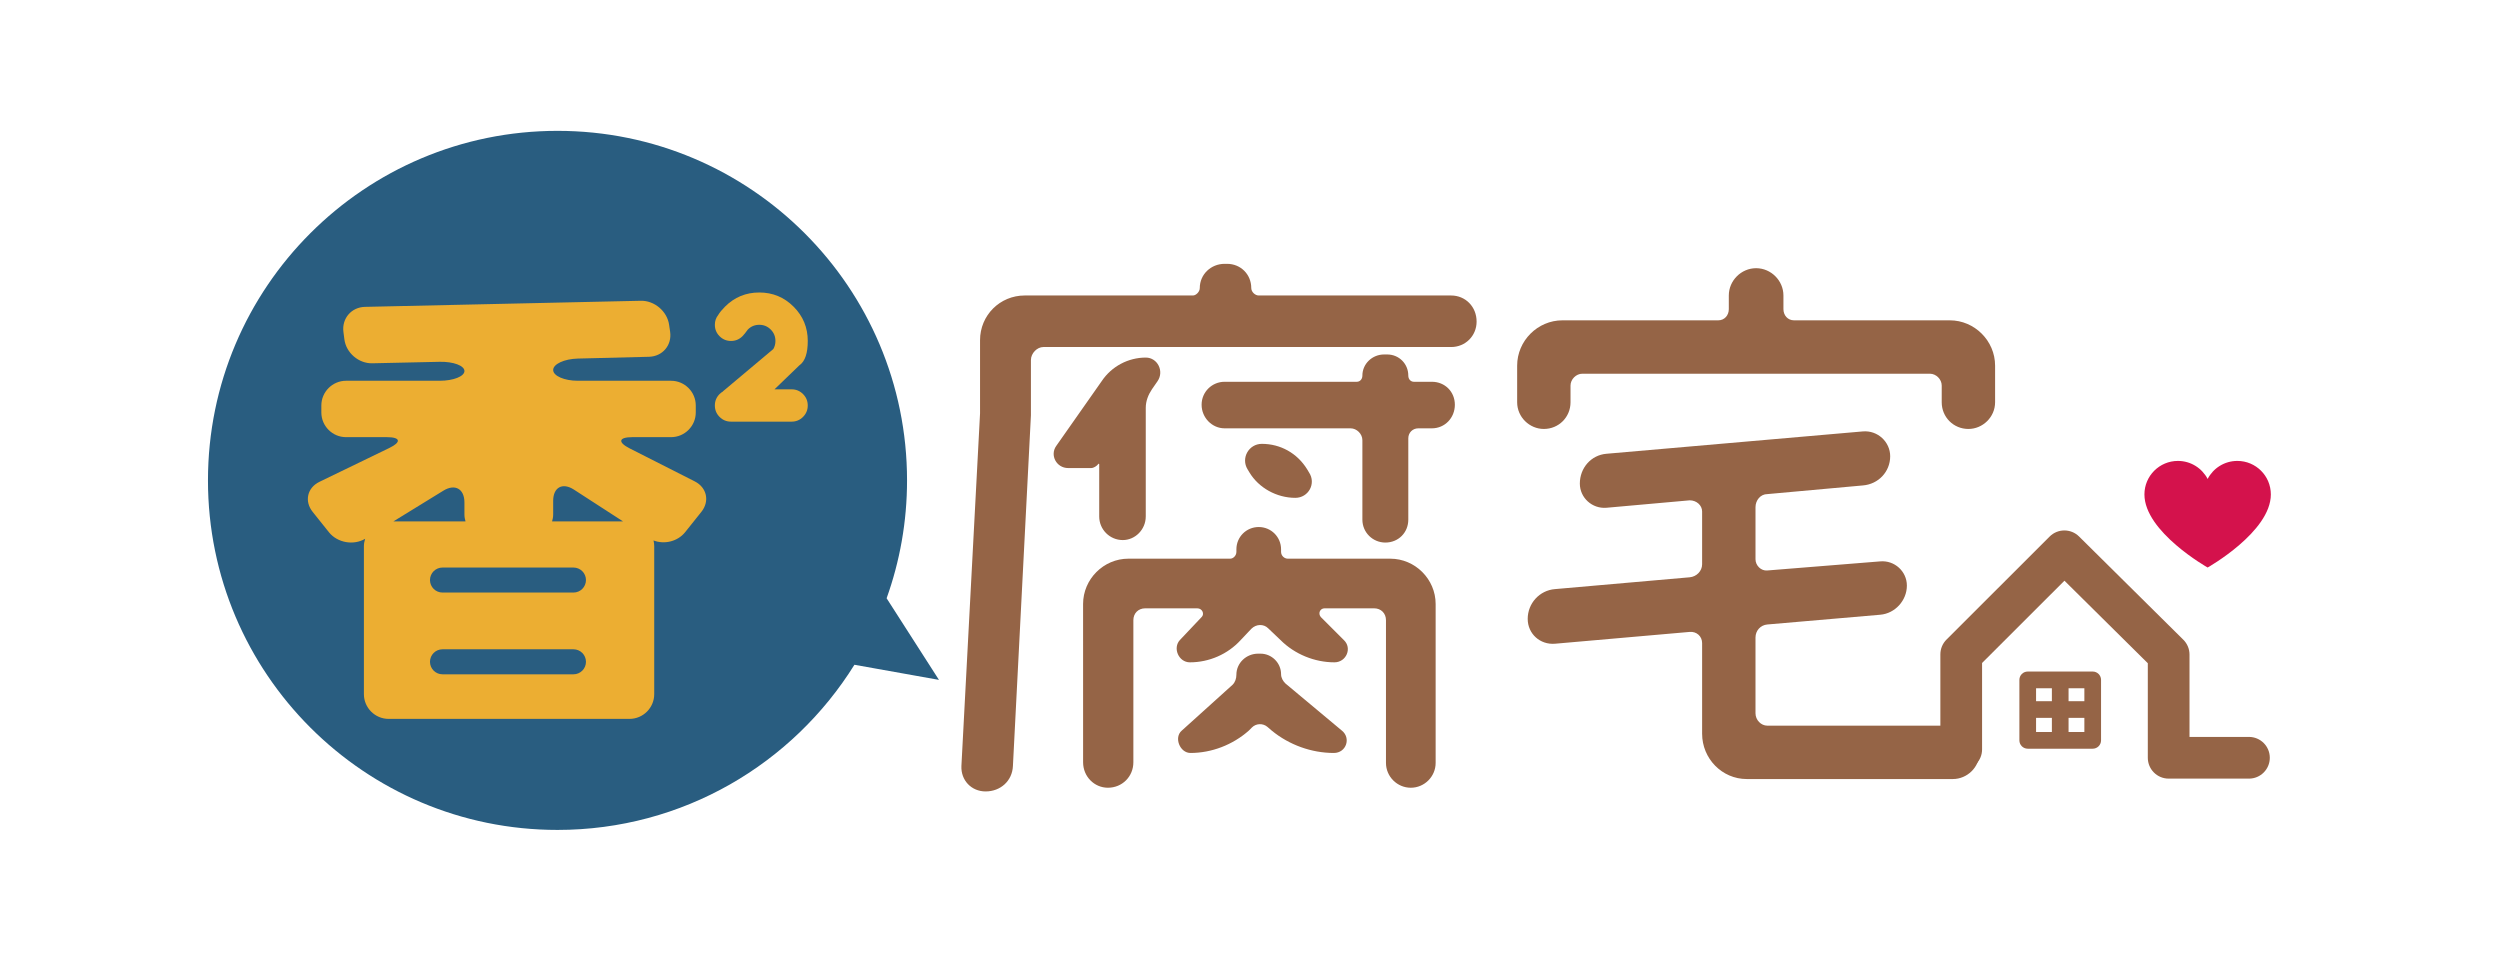 <?xml version="1.0" encoding="utf-8"?>
<!-- Generator: Adobe Illustrator 16.0.0, SVG Export Plug-In . SVG Version: 6.00 Build 0)  -->
<!DOCTYPE svg PUBLIC "-//W3C//DTD SVG 1.1//EN" "http://www.w3.org/Graphics/SVG/1.1/DTD/svg11.dtd">
<svg version="1.1" id="圖層_1" xmlns="http://www.w3.org/2000/svg" xmlns:xlink="http://www.w3.org/1999/xlink" x="0px" y="0px"
	 width="265.415px" height="102.001px" viewBox="0 0 265.415 102.001" enable-background="new 0 0 265.415 102.001"
	 xml:space="preserve">
<g>
	<g>
		<g>
			<path fill="#295D80" d="M94.128,63.515c1.401-3.91,2.169-8.122,2.169-12.514c0-20.495-16.614-37.109-37.108-37.109
				c-20.496,0-37.11,16.614-37.11,37.109S38.692,88.11,59.188,88.11c13.308,0,24.975-7.011,31.523-17.535l8.974,1.605L94.128,63.515
				z"/>
		</g>
		<g>
			<path fill="#ECAE32" d="M84.04,41.334c0.476,0,0.879,0.167,1.214,0.501c0.334,0.335,0.502,0.739,0.502,1.214
				s-0.168,0.879-0.502,1.214c-0.335,0.334-0.738,0.502-1.214,0.502h-6.432c-0.474,0-0.879-0.168-1.213-0.502
				c-0.335-0.335-0.501-0.739-0.501-1.214s0.168-0.88,0.505-1.218c0.109-0.107,0.229-0.199,0.359-0.273l-0.008-0.01l5.352-4.494
				c0.148-0.256,0.223-0.543,0.223-0.856c0-0.476-0.167-0.879-0.501-1.214c-0.336-0.334-0.739-0.502-1.215-0.502
				c-0.474,0-0.877,0.166-1.209,0.498c-0.229,0.32-0.42,0.557-0.574,0.712c-0.337,0.337-0.744,0.506-1.218,0.506
				s-0.879-0.168-1.213-0.502c-0.335-0.335-0.501-0.738-0.501-1.214c0-0.394,0.115-0.739,0.351-1.037
				c0.159-0.269,0.403-0.565,0.729-0.892c1.002-1.001,2.213-1.501,3.636-1.501c1.424,0,2.638,0.502,3.642,1.505
				c1.003,1.004,1.505,2.217,1.505,3.641c0,1.286-0.284,2.138-0.85,2.556h-0.009l-2.676,2.581H84.04z"/>
		</g>
		<g>
			<g>
				<path fill="#956446" d="M132.842,30.582c0,0.396,0.396,0.789,0.792,0.789h20.428c1.516,0,2.703,1.188,2.703,2.77
					c0,1.517-1.188,2.702-2.703,2.702h-43.295c-0.66,0-1.318,0.658-1.318,1.382v5.867l-1.911,37.231
					c-0.065,1.582-1.318,2.701-2.899,2.701c-1.516,0-2.636-1.186-2.57-2.701l1.978-37.43v-7.777c0-2.637,2.108-4.745,4.745-4.745
					h17.857c0.329,0,0.726-0.394,0.726-0.789c0-1.451,1.186-2.571,2.636-2.571h0.263C131.722,28.011,132.842,29.131,132.842,30.582z
					 M121.64,54.832c0,1.385-1.12,2.505-2.438,2.505c-1.384,0-2.503-1.12-2.503-2.505v-5.536c0-0.066-0.067-0.066-0.067-0.066
					c-0.197,0.266-0.527,0.462-0.791,0.462h-2.437c-1.253,0-1.978-1.382-1.253-2.371l4.81-6.853c1.055-1.582,2.834-2.506,4.68-2.506
					c1.252,0,1.978,1.451,1.252,2.506l-0.593,0.855c-0.396,0.592-0.659,1.252-0.659,1.977V54.832z M133.634,55.952
					c1.317,0,2.372,1.055,2.372,2.373v0.264c0,0.396,0.329,0.724,0.725,0.724h10.874c2.636,0,4.811,2.177,4.811,4.812v16.871
					c0,1.447-1.187,2.635-2.637,2.635c-1.449,0-2.636-1.188-2.636-2.635V65.838c0-0.727-0.528-1.254-1.253-1.254h-5.272
					c-0.461,0-0.723,0.527-0.394,0.923l2.438,2.439c0.923,0.855,0.264,2.371-0.988,2.371c-2.108,0-4.217-0.855-5.734-2.371
					l-1.316-1.253c-0.462-0.46-1.252-0.46-1.78,0.067l-1.12,1.186c-1.384,1.516-3.359,2.371-5.403,2.371
					c-1.186,0-1.845-1.516-1.055-2.371l2.307-2.439c0.33-0.328,0.066-0.923-0.461-0.923h-5.536c-0.726,0-1.252,0.527-1.252,1.254
					v15.089c0,1.516-1.186,2.703-2.701,2.703c-1.449,0-2.636-1.188-2.636-2.703V64.124c0-2.635,2.174-4.812,4.81-4.812h10.809
					c0.329,0,0.658-0.328,0.658-0.724v-0.264C131.261,57.007,132.315,55.952,133.634,55.952z M133.83,69.397
					c1.187,0,2.176,0.985,2.176,2.174c0,0.394,0.197,0.724,0.46,0.988l5.997,5.008c0.989,0.791,0.462,2.373-0.855,2.373
					c-2.373,0-4.745-0.857-6.591-2.373l-0.461-0.396c-0.461-0.395-1.186-0.395-1.647,0.065l-0.329,0.331
					c-1.714,1.516-3.954,2.373-6.195,2.373c-1.12,0-1.779-1.648-0.922-2.373l5.403-4.876c0.264-0.265,0.396-0.659,0.396-1.054
					c0-1.255,1.055-2.24,2.307-2.24H133.83z M147.274,37.632c1.252,0,2.24,0.988,2.24,2.242c0,0.395,0.264,0.658,0.593,0.658h1.912
					c1.383,0,2.438,1.055,2.438,2.438c0,1.385-1.056,2.504-2.438,2.504h-1.45c-0.594,0-1.055,0.463-1.055,1.055v8.635
					c0,1.383-1.055,2.437-2.438,2.437c-1.317,0-2.437-1.054-2.437-2.437v-8.436c0-0.66-0.596-1.254-1.253-1.254h-13.378
					c-1.318,0-2.438-1.119-2.438-2.504c0-1.383,1.12-2.438,2.438-2.438h14.035c0.331,0,0.596-0.264,0.596-0.658
					c0-1.254,1.053-2.242,2.305-2.242H147.274z M138.971,50.153c0.791,1.186-0.065,2.701-1.45,2.701
					c-1.977,0-3.887-1.054-4.875-2.701l-0.199-0.33c-0.725-1.187,0.133-2.701,1.517-2.701c1.976,0,3.756,0.988,4.81,2.701
					L138.971,50.153z"/>
			</g>
			<g>
				<path fill="#956446" d="M189.34,32.821c0,0.658,0.461,1.187,1.12,1.187H207c2.636,0,4.811,2.175,4.811,4.812v3.888
					c0,1.581-1.318,2.833-2.834,2.833c-1.581,0-2.833-1.252-2.833-2.833v-1.778c0-0.66-0.593-1.254-1.252-1.254h-36.903
					c-0.659,0-1.253,0.594-1.253,1.254v1.778c0,1.581-1.25,2.833-2.832,2.833c-1.517,0-2.834-1.252-2.834-2.833v-3.888
					c0-2.637,2.174-4.812,4.81-4.812h16.542c0.658,0,1.119-0.528,1.119-1.187v-1.45c0-1.581,1.318-2.898,2.899-2.898
					c1.582,0,2.9,1.317,2.9,2.898V32.821z M187.626,66.299c-0.725,0.065-1.252,0.659-1.252,1.383v8.041
					c0,0.724,0.593,1.317,1.252,1.317h19.703c1.517,0,2.834,1.252,2.834,2.832c0,1.582-1.317,2.836-2.834,2.836h-21.878
					c-2.636,0-4.744-2.175-4.744-4.811v-9.623c0-0.725-0.593-1.251-1.318-1.186l-14.3,1.254c-1.582,0.131-2.899-1.055-2.899-2.637
					c0-1.648,1.253-3.031,2.899-3.162l14.3-1.254c0.726-0.065,1.318-0.658,1.318-1.383v-5.602c0-0.659-0.593-1.186-1.318-1.186
					l-8.83,0.789c-1.516,0.131-2.834-1.055-2.834-2.57c0-1.647,1.186-3.029,2.834-3.163l27.216-2.372
					c1.581-0.131,2.899,1.121,2.899,2.637c0,1.646-1.252,2.965-2.899,3.098l-10.148,0.921c-0.725,0-1.252,0.661-1.252,1.385v5.536
					c0,0.658,0.593,1.252,1.252,1.186l11.986-0.965c1.515-0.135,2.833,1.055,2.833,2.569c0,1.582-1.253,2.965-2.833,3.095
					L187.626,66.299z"/>
			</g>
			<g>
				<g>
					<path fill="#956446" d="M238.762,82.663h-8.524c-1.223,0-2.214-0.992-2.214-2.215V70.412l-8.85-8.761l-8.745,8.736v9.176
						c0,1.223-0.991,2.213-2.214,2.213s-2.214-0.99-2.214-2.213V69.47c0-0.588,0.233-1.151,0.649-1.566l10.952-10.941
						c0.86-0.86,2.257-0.863,3.122-0.007l11.07,10.96c0.421,0.416,0.657,0.982,0.657,1.574v8.745h6.31
						c1.224,0,2.215,0.991,2.215,2.214S239.985,82.663,238.762,82.663z"/>
				</g>
			</g>
			<g>
				<g>
					<path fill="#956446" d="M222.175,79.487h-6.899c-0.49,0-0.886-0.396-0.886-0.885v-6.422c0-0.488,0.396-0.885,0.886-0.885h6.899
						c0.489,0,0.885,0.396,0.885,0.885v6.422C223.06,79.091,222.664,79.487,222.175,79.487z M216.161,77.716h5.128v-4.649h-5.128
						V77.716z"/>
				</g>
			</g>
			<g>
				<g>
					<path fill="#956446" d="M221.772,76.215h-6.229c-0.489,0-0.886-0.396-0.886-0.886c0-0.488,0.396-0.886,0.886-0.886h6.229
						c0.489,0,0.886,0.397,0.886,0.886C222.658,75.818,222.262,76.215,221.772,76.215z"/>
				</g>
			</g>
			<g>
				<g>
					<path fill="#956446" d="M218.725,79.028c-0.49,0-0.886-0.396-0.886-0.886v-5.626c0-0.489,0.396-0.886,0.886-0.886
						c0.489,0,0.886,0.396,0.886,0.886v5.626C219.61,78.632,219.214,79.028,218.725,79.028z"/>
				</g>
			</g>
		</g>
		<g>
			<path fill="#D4124C" d="M237.53,48.934c-1.373,0-2.561,0.776-3.154,1.915c-0.594-1.139-1.781-1.915-3.154-1.915
				c-1.963,0-3.557,1.591-3.557,3.557c0,3.978,6.711,7.761,6.711,7.761s6.711-3.783,6.711-7.761
				C241.087,50.524,239.494,48.934,237.53,48.934z"/>
		</g>
		<g>
			<path fill="#ECAE32" d="M73.76,51.108l-6.918-3.508c-1.288-0.654-1.16-1.189,0.283-1.189h4.119c1.443,0,2.623-1.178,2.623-2.622
				v-0.741c0-1.443-1.18-2.624-2.623-2.624h-9.893c-1.442,0-2.623-0.516-2.623-1.144c0-0.631,1.181-1.176,2.623-1.213l7.551-0.189
				c1.442-0.037,2.453-1.236,2.242-2.663l-0.109-0.745c-0.209-1.429-1.561-2.57-3.003-2.539l-29.281,0.647
				c-1.441,0.031-2.473,1.229-2.291,2.659l0.101,0.786c0.182,1.431,1.512,2.575,2.955,2.546l7.17-0.158
				c1.442-0.03,2.622,0.409,2.622,0.978c0,0.569-1.18,1.035-2.624,1.035h-9.946c-1.442,0-2.622,1.181-2.622,2.624v0.741
				c0,1.444,1.18,2.622,2.622,2.622h4.338c1.443,0,1.561,0.516,0.263,1.146l-7.422,3.595c-1.299,0.629-1.624,2.064-0.723,3.191
				l1.731,2.166c0.896,1.117,2.616,1.422,3.843,0.689c-0.079,0.248-0.134,0.508-0.134,0.782v15.718c0,1.443,1.181,2.623,2.623,2.623
				h25.577c1.442,0,2.622-1.18,2.622-2.623V57.98c0-0.208-0.031-0.407-0.076-0.603c1.152,0.449,2.563,0.111,3.351-0.869l1.731-2.166
				C75.363,53.216,75.048,51.761,73.76,51.108z M47.074,52.091c1.229-0.758,2.233-0.195,2.233,1.248v1.287
				c0,0.254,0.049,0.496,0.117,0.73h-7.659L47.074,52.091z M60.882,71.589H46.979c-0.734,0-1.329-0.596-1.329-1.328
				c0-0.734,0.595-1.329,1.329-1.329h13.902c0.734,0,1.329,0.595,1.329,1.329C62.211,70.993,61.616,71.589,60.882,71.589z
				 M60.882,62.909H46.979c-0.734,0-1.329-0.595-1.329-1.328s0.595-1.328,1.329-1.328h13.902c0.734,0,1.329,0.595,1.329,1.328
				S61.616,62.909,60.882,62.909z M58.612,55.356c0.068-0.234,0.116-0.477,0.116-0.73v-1.449c0-1.444,0.99-1.982,2.201-1.199
				l5.219,3.379H58.612z"/>
		</g>
	</g>
</g>
</svg>
